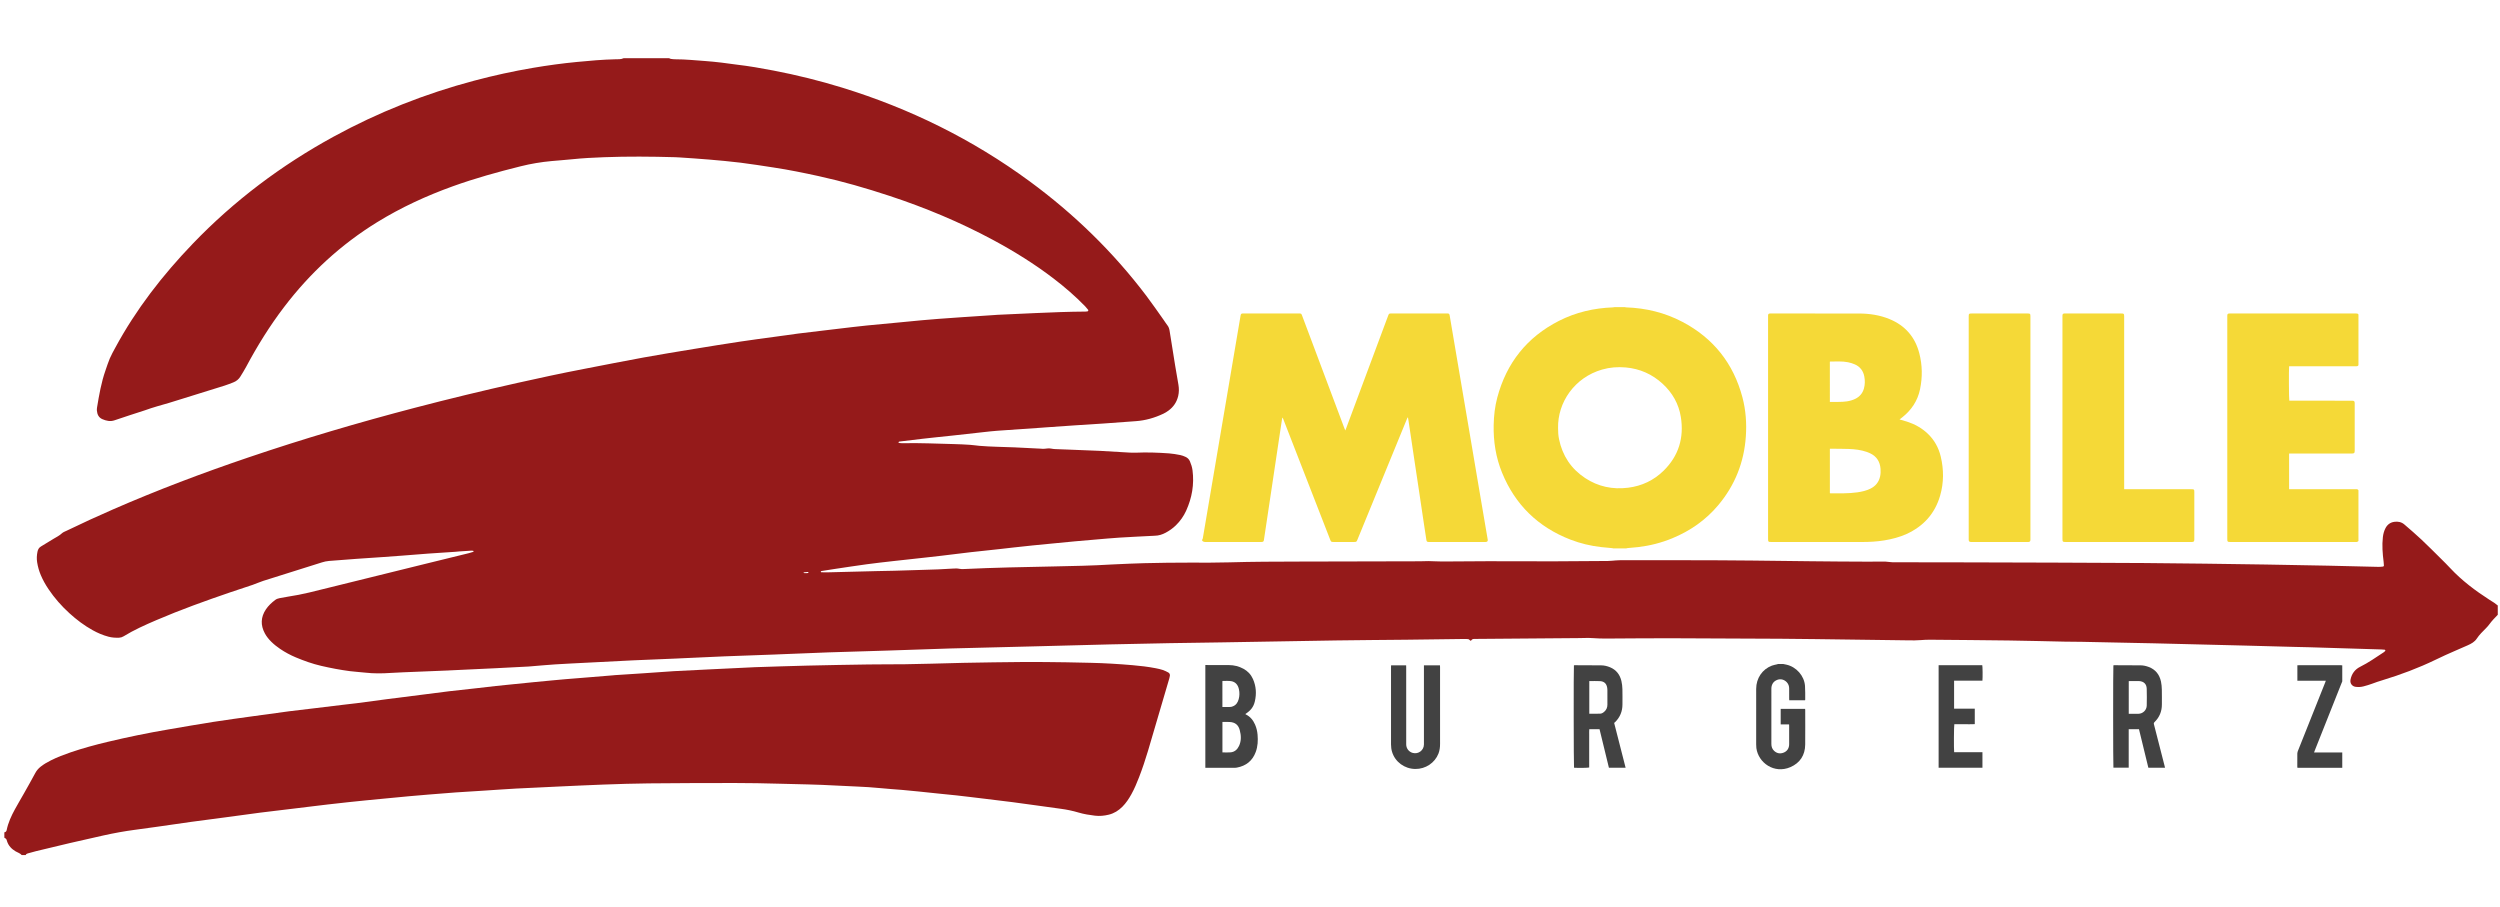 <?xml version="1.0" encoding="utf-8"?>
<!-- Generator: Adobe Illustrator 16.0.3, SVG Export Plug-In . SVG Version: 6.00 Build 0)  -->
<!DOCTYPE svg PUBLIC "-//W3C//DTD SVG 1.1//EN" "http://www.w3.org/Graphics/SVG/1.1/DTD/svg11.dtd">
<svg version="1.1" xmlns="http://www.w3.org/2000/svg" xmlns:xlink="http://www.w3.org/1999/xlink" x="0px" y="0px" width="3596px"
	 height="1304px" viewBox="0 0 3596 1304" enable-background="new 0 0 3596 1304" xml:space="preserve">
<g id="Burgerz">
	<g>
		<path fill="#424242" d="M1733.76,956.56c3.515,0.03,7.029,0.08,10.543,0.086c7.835,0.013,15.671-0.04,23.507,0.019
			c7.316,0.053,14.228,1.752,20.69,5.258c6.27,3.403,10.894,8.324,13.776,14.828c4.569,10.311,5.239,21.037,2.746,31.913
			c-1.889,8.236-5.884,13.268-13.73,18.389c0.245,0.215,0.428,0.458,0.671,0.576c6.359,3.092,10.508,8.221,13.293,14.551
			c2.044,4.645,3.202,9.554,3.638,14.593c0.729,8.433,0.332,16.786-2.616,24.835c-4.682,12.785-13.976,20.06-27.203,22.527
			c-1.401,0.261-2.864,0.257-4.298,0.259c-13.672,0.017-27.344,0.008-41.016,0.006C1733.76,1055.12,1733.76,1005.84,1733.76,956.56z
			 M1758.344,1082.238c4.105,0,8.035,0.319,11.892-0.075c5.727-0.584,9.565-4.078,11.972-9.177
			c3.537-7.494,3.088-15.249,1.005-22.941c-2.038-7.527-6.768-11.15-14.547-11.547c-3.395-0.173-6.805-0.029-10.322-0.029
			C1758.344,1053.171,1758.344,1067.593,1758.344,1082.238z M1758.298,1016.931c3.989,0,7.733,0.05,11.474-0.034
			c1.013-0.022,2.043-0.377,3.022-0.708c5.056-1.704,7.615-5.625,8.942-10.471c1.287-4.7,1.387-9.508,0.348-14.261
			c-1.338-6.125-4.785-10.64-11.19-11.693c-3.97-0.652-8.116-0.239-12.183-0.288c-0.116-0.001-0.234,0.186-0.414,0.339
			C1758.298,992.068,1758.298,1004.371,1758.298,1016.931z"/>
		<path fill="#424242" d="M2565.119,955.12c1.477,0.303,2.959,0.583,4.43,0.912c14.32,3.201,25.68,15.951,26.773,30.556
			c0.488,6.525,0.235,13.106,0.306,19.663c0.003,0.3-0.13,0.601-0.224,1.003c-7.545,0-15.024,0-22.728,0
			c-0.048-0.956-0.123-1.807-0.126-2.658c-0.013-4.72-0.012-9.439-0.01-14.159c0.002-3.41-0.967-6.451-3.312-9.004
			c-3.607-3.928-8.921-5.42-13.777-3.556c-5.189,1.991-7.99,5.913-8.475,11.462c-0.042,0.477-0.027,0.959-0.027,1.439
			c-0.001,26.398,0.009,52.797-0.013,79.196c-0.003,3.95,1.091,7.413,4.053,10.141c3.842,3.539,8.359,4.375,13.148,2.632
			c4.801-1.748,7.683-5.311,8.289-10.513c0.073-0.634,0.109-1.276,0.109-1.915c0.008-8.799,0.009-17.599,0.004-26.398
			c-0.001-0.55-0.062-1.099-0.111-1.941c-4.027,0-7.975,0-12.072,0c0-7.608,0-14.917,0-22.371c11.702,0,23.339,0,35.148,0
			c0.051,0.745,0.141,1.442,0.142,2.139c0.007,16.399,0.126,32.8-0.033,49.197c-0.148,15.299-7.448,26.48-21.305,32.496
			c-23.177,10.061-46.134-6.174-48.946-27.472c-0.229-1.738-0.261-3.512-0.262-5.269c-0.016-26.639-0.045-53.277,0.004-79.916
			c0.027-15.209,8.825-28.177,22.604-33.35c2.37-0.89,4.933-1.266,7.403-1.891c0.449-0.113,0.885-0.282,1.326-0.426
			C2560,955.12,2562.56,955.12,2565.119,955.12z"/>
		<path fill="#424242" d="M3369.119,1104.4c-21.434,0-42.867,0-64.49,0c-0.077-0.7-0.201-1.303-0.202-1.907
			c-0.015-6.239-0.071-12.48,0.04-18.717c0.023-1.383,0.515-2.812,1.036-4.123c12.94-32.524,25.915-65.034,38.88-97.549
			c0.351-0.878,0.661-1.772,1.104-2.967c-13.776,0-27.304,0-40.937,0c0-7.497,0-14.735,0-22.172c0.895-0.05,1.67-0.13,2.444-0.13
			c19.998-0.007,39.996-0.008,59.994,0.003c0.71,0,1.421,0.131,2.13,0.201c0,7.68,0,15.36,0,23.04
			c-0.443,1.097-0.893,2.192-1.329,3.292c-12.743,32.068-25.485,64.135-38.224,96.205c-0.314,0.792-0.588,1.6-1.008,2.744
			c13.752,0,27.156,0,40.561,0C3369.119,1089.68,3369.119,1097.04,3369.119,1104.4z"/>
		<path fill="#424242" d="M3039.902,957.016c0.357-0.056,0.745-0.171,1.132-0.169c12.718,0.043,25.437,0.048,38.154,0.181
			c3.937,0.041,7.768,0.935,11.468,2.305c9.877,3.656,15.515,10.992,17.717,21.02c0.833,3.795,1.119,7.757,1.224,11.655
			c0.189,7.034,0.022,14.078,0.062,21.117c0.057,10.042-3.44,18.607-10.637,25.604c-1.032,1.004-1.117,1.861-0.783,3.159
			c5.105,19.81,10.159,39.633,15.222,59.454c0.235,0.921,0.448,1.848,0.711,2.932c-8.034,0-15.916,0-23.989,0
			c-4.485-18.442-8.973-36.897-13.463-55.361c-4.994,0-9.764,0-14.793,0c0,18.471,0,36.823,0,55.334c-7.499,0-14.74,0-21.987,0
			C3039.45,1102.446,3039.394,959.304,3039.902,957.016z M3061.99,1026.751c4.827,0,9.386,0.113,13.938-0.027
			c6.48-0.199,11.785-5.311,11.941-11.787c0.197-8.073,0.194-16.16-0.025-24.232c-0.187-6.843-4.24-10.677-11.087-11.066
			c-0.399-0.023-0.8-0.036-1.199-0.036c-3.92-0.003-7.839-0.011-11.759,0.005c-0.607,0.002-1.213,0.12-1.809,0.182
			C3061.99,995.473,3061.99,1010.967,3061.99,1026.751z"/>
		<path fill="#424242" d="M2321.797,1039.835c5.535,21.646,10.989,42.979,16.485,64.478c-8.146,0-15.964,0-24.028,0
			c-4.485-18.447-8.969-36.888-13.47-55.398c-4.96,0-9.73,0-14.785,0c-0.235,2.609-0.084,5.226-0.11,7.83
			c-0.027,2.64-0.006,5.279-0.006,7.919s0,5.279,0,7.919c0,2.56,0,5.119,0,7.679c0,2.64,0,5.279,0,7.919s0,5.279,0,7.919
			c0,2.637,0,5.273,0,7.872c-1.83,0.555-15.803,0.745-21.81,0.331c-0.513-1.63-0.677-143.942-0.147-147.28
			c0.33-0.056,0.706-0.174,1.081-0.173c12.717,0.041,25.435,0.031,38.15,0.178c4.423,0.051,8.712,1.085,12.812,2.799
			c8.891,3.717,14.098,10.575,16.269,19.734c0.896,3.78,1.314,7.734,1.432,11.625c0.221,7.352,0.058,14.716,0.069,22.075
			c0.018,9.942-3.492,18.416-10.547,25.417C2322.795,1039.069,2322.332,1039.393,2321.797,1039.835z M2286.039,979.682
			c0,15.793,0,31.33,0,46.923c5.332,0,10.514,0.116,15.685-0.055c2.181-0.072,4.089-1.275,5.759-2.713
			c3.096-2.666,4.594-6.067,4.6-10.13c0.01-7.111,0.011-14.222-0.01-21.332c-0.003-0.954-0.107-1.915-0.248-2.86
			c-0.888-6.017-4.197-9.395-10.27-9.768C2296.469,979.434,2291.347,979.682,2286.039,979.682z"/>
		<path fill="#424242" d="M2048.179,956.974c7.778,0,15.271,0,23.069,0c0.041,0.827,0.119,1.668,0.12,2.509
			c0.009,9.04,0.006,18.08,0.006,27.12c0,27.76-0.011,55.52,0.01,83.279c0.004,4.842-0.538,9.569-2.321,14.109
			c-5.263,13.398-18.568,22.237-33.264,22.086c-15.521-0.159-29.007-10.052-33.431-24.504c-1.087-3.551-1.534-7.191-1.535-10.885
			c-0.011-37.119-0.007-74.239-0.002-111.358c0-0.708,0.07-1.416,0.118-2.307c7.186,0,14.258,0,21.646,0
			c0.025,0.914,0.074,1.837,0.074,2.76c0.004,24.72,0.003,49.439,0.003,74.159c0.001,12.24-0.021,24.479,0.012,36.72
			c0.017,5.962,3.827,10.867,9.473,12.354c8.029,2.115,15.805-3.696,16.012-11.975c0.025-1.039,0.01-2.08,0.01-3.12
			c0.001-35.919,0.001-71.839,0.001-107.759C2048.179,959.145,2048.179,958.128,2048.179,956.974z"/>
		<path fill="#424242" d="M2810.854,1081.998c13.564,0,27.055,0,40.695,0c0,7.543,0,14.848,0,22.281c-21.024,0-41.946,0-63.034,0
			c0-49.129,0-98.202,0-147.451c20.945,0,41.86,0,62.782,0c0.505,1.646,0.693,17.5,0.223,22.218
			c-6.724,0.104-13.489,0.034-20.252,0.046c-6.787,0.013-13.574,0.002-20.51,0.002c0,13.444,0,26.687,0,40.245
			c9.927,0,19.783,0,29.764,0c0,7.552,0,14.79,0,22.278c-5.006,0.252-9.936,0.081-14.86,0.112c-4.873,0.03-9.746,0.006-14.565,0.006
			C2810.504,1043.543,2810.296,1077.433,2810.854,1081.998z"/>
	</g>
</g>
<g id="Mobile_1_">
	<g>
		<path fill="#F5D937" d="M1729.2,777.76c0-0.479,0-0.96,0-1.439c0.302-0.617,0.765-1.204,0.88-1.854
			c1.016-5.745,1.968-11.501,2.942-17.254c2.642-15.603,5.281-31.206,7.927-46.808c2.633-15.523,5.277-31.046,7.91-46.569
			c2.646-15.602,5.28-31.207,7.927-46.809c2.634-15.523,5.285-31.043,7.917-46.567c3.114-18.36,6.213-36.723,9.323-55.084
			c2.99-17.652,5.985-35.303,8.978-52.954c0.494-2.916,0.961-5.836,1.488-8.746c0.392-2.166,1.034-2.685,3.203-2.766
			c0.319-0.012,0.64-0.003,0.96-0.003c26.639,0,53.278-0.001,79.917,0.002c3.051,0,3.261,0.147,4.349,3.04
			c4.417,11.744,8.831,23.489,13.239,35.236c15.866,42.275,31.729,84.551,47.599,126.825c0.343,0.915,0.743,1.809,1.317,3.195
			c0.608-1.533,1.031-2.544,1.414-3.571c18.283-49.05,36.562-98.101,54.844-147.151c1.73-4.643,3.471-9.283,5.204-13.924
			c1.363-3.649,1.362-3.651,5.137-3.652c26.318,0,52.638,0,78.957,0c0.64,0,1.283-0.036,1.919,0.02
			c1.562,0.137,2.064,0.566,2.492,2.113c0.148,0.537,0.226,1.095,0.319,1.646c1.347,7.959,2.688,15.919,4.038,23.878
			c2.818,16.627,5.641,33.253,8.462,49.879c2.621,15.444,5.24,30.89,7.864,46.333c2.637,15.523,5.285,31.044,7.918,46.567
			c2.646,15.603,5.278,31.208,7.922,46.811c2.816,16.627,5.636,33.253,8.46,49.879c2.636,15.523,5.279,31.044,7.921,46.566
			c0.657,3.861,1.337,7.718,1.975,11.583c0.347,2.108-0.486,3.168-2.627,3.396c-0.634,0.067-1.279,0.029-1.919,0.029
			c-26.318,0.001-52.638,0.001-78.956,0.001c-0.48,0-0.962,0.018-1.44-0.007c-2.296-0.119-2.935-0.645-3.29-2.943
			c-1.259-8.136-2.497-16.275-3.715-24.418c-2.315-15.494-4.602-30.993-6.92-46.487c-2.319-15.494-4.676-30.982-6.993-46.476
			c-2.637-17.629-5.245-35.262-7.874-52.892c-0.308-2.062-0.665-4.118-0.999-6.177c-0.711,0.696-1.041,1.4-1.336,2.119
			c-23.771,57.976-47.54,115.954-71.312,173.931c-1.307,3.186-1.548,3.347-4.952,3.348c-9.76,0.005-19.52,0.005-29.279,0
			c-3.536-0.001-3.744-0.149-5.056-3.52c-14.638-37.613-29.275-75.226-43.909-112.839c-7.882-20.259-15.757-40.521-23.642-60.779
			c-0.259-0.664-0.598-1.297-0.899-1.943c-0.53,1.095-0.709,2.035-0.851,2.98c-1.709,11.382-3.415,22.766-5.118,34.149
			c-1.82,12.174-3.638,24.348-5.456,36.523c-1.843,12.332-3.682,24.666-5.527,36.997c-1.834,12.253-3.674,24.505-5.513,36.758
			c-1.435,9.564-2.86,19.13-4.311,28.692c-0.346,2.279-1.015,2.852-3.285,2.976c-0.479,0.026-0.96,0.008-1.439,0.008
			c-26.319,0-52.638-0.017-78.957,0.033C1732.316,779.646,1730.581,779.309,1729.2,777.76z"/>
		<path fill="#F5D937" d="M2336.879,441.76c0.692,0.125,1.381,0.338,2.076,0.363c28.545,0.984,55.724,7.521,81.026,20.847
			c44.593,23.487,73.364,59.773,86.31,108.48c4.907,18.469,6.229,37.324,4.926,56.369c-2.534,37.065-15.576,69.958-39.402,98.483
			c-18.104,21.674-40.592,37.362-66.637,48.059c-15.688,6.443-31.984,10.585-48.818,12.577c-5.234,0.62-10.499,0.987-15.748,1.491
			c-0.451,0.043-0.889,0.243-1.332,0.37c-6.24,0-12.48,0-18.72,0c-0.613-0.128-1.221-0.315-1.841-0.375
			c-5.169-0.499-10.352-0.878-15.51-1.474c-15.15-1.75-29.914-5.209-44.139-10.713c-46.604-18.03-79.633-50.068-98.531-96.377
			c-8.938-21.905-12.52-44.848-12.038-68.478c0.273-13.409,1.748-26.668,5.208-39.61c13.312-49.79,42.669-86.823,88.709-110.245
			c24.383-12.405,50.48-18.396,77.767-19.4c0.769-0.028,1.53-0.24,2.295-0.367C2327.279,441.76,2332.079,441.76,2336.879,441.76z
			 M2241.119,615.654c-0.039,5.235,0.299,10.753,1.415,16.167c4.885,23.699,17.327,42.458,37.505,55.795
			c18.765,12.404,39.544,16.714,61.798,13.931c19.776-2.473,37.007-10.608,51.178-24.55c21.659-21.31,29.462-47.402,24.708-77.173
			c-3.029-18.967-12.166-34.922-26.282-47.879c-14.971-13.741-32.659-21.583-52.96-23.41c-11.507-1.036-22.845-0.175-33.958,3.021
			C2264.719,543,2240.403,578.839,2241.119,615.654z"/>
		<path fill="#F5D937" d="M3392.398,778.24c-1,1.006-2.174,1.533-3.623,1.376c-0.475-0.051-0.96-0.007-1.439-0.007
			c-59.52,0-119.037,0-178.557,0c-4.781,0-5.064-0.278-5.064-4.958c0-106.157,0-212.315,0-318.473c0-0.64-0.009-1.28,0.002-1.92
			c0.049-2.702,0.678-3.325,3.464-3.347c2.88-0.021,5.761-0.005,8.64-0.005c57.439,0,114.878,0.001,172.316-0.003
			c1.586,0,3.223-0.206,4.262,1.416c0,24.32,0,48.64,0,72.96c-0.664,1.146-1.654,1.63-2.973,1.53
			c-0.637-0.048-1.279-0.006-1.919-0.006c-30.63,0-61.261,0-91.892,0.002c-1,0-2,0.036-2.952,0.054
			c-0.525,5.184-0.296,47.713,0.274,49.506c0.991,0,2.027,0,3.062,0c18.715,0,37.428,0,56.143,0c10.316,0,20.633-0.009,30.95,0.007
			c3.144,0.005,3.917,0.729,3.919,3.75c0.015,22.793,0.014,45.586,0,68.379c-0.002,3.08-0.764,3.817-3.83,3.837
			c-3.278,0.021-6.558,0.005-9.836,0.005c-25.912,0-51.824,0-77.736,0.003c-1.001,0-2.002,0.047-2.957,0.07
			c0,17.235,0,34.144,0,51.272c1.196,0,2.223,0,3.249,0c30.47,0,60.94,0,91.411,0c0.72,0,1.443,0.051,2.159-0.008
			c1.345-0.11,2.293,0.439,2.927,1.598C3392.398,729.6,3392.398,753.92,3392.398,778.24z"/>
		<path fill="#F5D937" d="M2732.299,603.312c3.775,1.104,7.25,2.026,10.663,3.135c11.175,3.627,21.29,9.158,29.838,17.284
			c9.587,9.115,15.732,20.23,18.789,33.1c4.449,18.735,4.46,37.458-0.864,55.959c-7.461,25.921-23.939,44.204-48.421,55.331
			c-10.18,4.626-20.931,7.351-31.926,9.17c-10.599,1.754-21.286,2.32-32.013,2.32c-43.352-0.002-86.703-0.001-130.054-0.001
			c-4.901,0-5.115-0.216-5.115-5.146c0-106.138,0-212.276,0.001-318.415c0-0.879-0.04-1.763,0.027-2.638
			c0.124-1.62,0.783-2.302,2.365-2.474c0.633-0.069,1.277-0.029,1.918-0.029c42.23-0.001,84.463-0.089,126.693,0.047
			c14.964,0.048,29.654,2.242,43.602,7.974c22.459,9.229,36.829,25.67,42.914,49.167c4.441,17.147,4.675,34.447,1.073,51.798
			c-3.486,16.797-12.479,30.081-25.822,40.603C2734.846,601.383,2733.701,602.237,2732.299,603.312z M2632.088,709.413
			c0.395,0.089,0.62,0.186,0.846,0.185c12.947-0.042,25.914,0.448,38.797-1.428c6.434-0.938,12.724-2.358,18.606-5.243
			c7.429-3.643,12.17-9.438,13.978-17.544c0.807-3.616,0.938-7.3,0.662-10.979c-0.777-10.339-5.602-17.998-15.124-22.455
			c-1.517-0.709-3.073-1.35-4.654-1.902c-8.391-2.931-17.129-3.925-25.929-4.253c-8.228-0.307-16.469-0.24-24.704-0.336
			c-0.78-0.009-1.56-0.001-2.478-0.001C2632.088,666.909,2632.088,688.08,2632.088,709.413z M2632.07,578.104
			c8.271-0.188,16.332,0.434,24.358-0.752c4.219-0.623,8.277-1.738,12.118-3.611c6.396-3.119,10.64-8.069,12.54-14.938
			c1.562-5.641,1.622-11.367,0.563-17.099c-1.516-8.211-6.023-14.221-13.674-17.588c-3.114-1.371-6.452-2.397-9.792-3.059
			c-8.453-1.675-17.042-1.009-25.587-1.015c-0.135,0-0.271,0.138-0.527,0.277C2632.07,539.415,2632.07,558.576,2632.07,578.104z"/>
		<path fill="#F5D937" d="M3055.396,703.69c1.371,0,2.396,0,3.42,0c30.953,0,61.906,0,92.859,0c4.416,0,4.637,0.217,4.637,4.582
			c0.001,22.234,0,44.47,0,66.705c0,0.32,0.005,0.64,0,0.959c-0.042,2.909-0.76,3.617-3.727,3.67
			c-0.479,0.009-0.959,0.002-1.439,0.002c-59.826,0-119.653,0-179.48,0c-4.738,0-5.038-0.298-5.038-4.991
			c0-106.216,0-212.433,0.001-318.649c0-0.8-0.037-1.602,0.017-2.399c0.123-1.835,0.839-2.524,2.71-2.651
			c0.557-0.038,1.119-0.012,1.679-0.012c26.634,0,53.269,0,79.902,0c4.08,0,4.46,0.388,4.46,4.562c0,81.582,0,163.164,0,244.746
			C3055.396,701.249,3055.396,702.282,3055.396,703.69z"/>
		<path fill="#F5D937" d="M2831.791,615.027c0-53.106,0-106.214,0.001-159.32c0-4.507,0.286-4.799,4.698-4.8
			c26.553,0,53.106,0,79.66,0.001c4.028,0,4.412,0.375,4.412,4.34c0,106.694,0,213.388,0,320.082c0,0.48,0.021,0.961-0.009,1.439
			c-0.116,1.811-0.831,2.589-2.627,2.803c-0.632,0.075-1.278,0.037-1.918,0.037c-26.554,0.001-53.106,0.001-79.66,0.001
			c-0.399,0-0.801,0.012-1.199-0.004c-2.497-0.103-3.286-0.886-3.354-3.337c-0.018-0.639-0.004-1.279-0.004-1.919
			C2831.791,721.241,2831.791,668.135,2831.791,615.027z"/>
	</g>
</g>
<g id="Mobile">
	<g>
		<path fill="#951A1A" d="M3592.8,884.32c-4.197,4.299-8.399,8.584-11.955,13.466c-1.501,2.062-3.218,3.992-5.009,5.812
			c-4.697,4.771-9.549,9.326-13.275,15.035c-3.029,4.638-7.945,7.335-12.976,9.564c-5.845,2.59-11.698,5.166-17.579,7.674
			c-9.706,4.139-19.277,8.553-28.781,13.147c-24.51,11.849-49.932,21.395-75.971,29.3c-5.201,1.579-10.353,3.265-15.432,5.218
			c-3.868,1.486-7.905,2.55-11.902,3.675c-3.738,1.051-7.576,1.19-11.424,0.739c-5.227-0.612-8.521-4.991-7.536-10.242
			c1.579-8.41,6.331-14.845,13.831-18.563c12.098-5.997,23.031-13.771,34.255-21.123c0.779-0.51,1.396-1.288,2.017-2.004
			c0.131-0.15,0.003-0.604-0.118-0.866c-0.11-0.239-0.356-0.561-0.571-0.584c-1.584-0.167-3.173-0.333-4.764-0.383
			c-34.859-1.08-69.719-2.154-104.579-3.204c-7.356-0.221-14.716-0.321-22.072-0.515c-23.35-0.617-46.698-1.282-70.048-1.874
			c-43.821-1.111-87.645-2.192-131.467-3.267c-9.596-0.235-19.195-0.384-28.792-0.585c-24.632-0.516-49.264-1.063-73.896-1.546
			c-8.317-0.163-16.639-0.098-24.956-0.264c-26.551-0.53-53.098-1.284-79.649-1.646c-37.754-0.516-75.512-0.769-113.268-1.112
			c-4.795-0.043-9.57,0.149-14.365,0.562c-5.724,0.492-11.511,0.405-17.268,0.336c-27.836-0.33-55.671-0.757-83.507-1.112
			c-33.595-0.428-67.189-0.96-100.785-1.19c-53.116-0.363-106.234-0.614-159.352-0.711c-30.398-0.055-60.796,0.31-91.193,0.437
			c-6.394,0.026-12.773-0.148-19.17-0.623c-6.68-0.497-13.429-0.095-20.146-0.042c-43.836,0.346-87.672,0.704-131.508,1.057
			c-6.399,0.052-12.799,0.098-19.197,0.15c-1.675,0.014-3.096,0.496-4.062,2.009c-0.719,1.126-1.355,0.518-2.061-0.15
			c-0.66-0.625-1.427-1.46-2.224-1.554c-2.21-0.262-4.461-0.26-6.694-0.232c-27.195,0.339-54.39,0.746-81.585,1.048
			c-33.916,0.377-67.835,0.528-101.748,1.037c-55.028,0.825-110.053,1.88-165.079,2.799c-24.635,0.411-49.272,0.661-73.907,1.106
			c-28.792,0.521-57.583,1.101-86.373,1.792c-37.105,0.891-74.207,1.918-111.31,2.885c-4.478,0.117-8.957,0.227-13.435,0.338
			c-34.866,0.864-69.735,1.63-104.597,2.622c-28.465,0.81-56.922,1.891-85.382,2.853c-1.279,0.043-2.558,0.104-3.837,0.143
			c-28.783,0.87-57.57,1.647-86.35,2.635c-24.302,0.834-48.596,1.911-72.894,2.881c-1.279,0.051-2.557,0.128-3.836,0.174
			c-24.301,0.88-48.605,1.68-72.902,2.658c-21.419,0.863-42.83,1.924-64.245,2.9c-1.278,0.059-2.556,0.152-3.834,0.205
			c-21.099,0.875-42.201,1.672-63.296,2.639c-19.176,0.878-38.344,1.94-57.515,2.92c-3.515,0.18-7.031,0.347-10.546,0.531
			c-14.697,0.773-29.403,1.422-44.089,2.367c-11.81,0.76-23.596,1.882-35.393,2.843c-0.957,0.078-1.912,0.18-2.871,0.23
			c-15.975,0.832-31.949,1.696-47.927,2.475c-21.411,1.043-42.825,2.017-64.238,3.024c-1.278,0.06-2.555,0.16-3.834,0.212
			c-21.419,0.865-42.84,1.713-64.259,2.595c-6.073,0.25-12.15,0.496-18.213,0.914c-12.155,0.836-24.281,0.97-36.419-0.417
			c-7.304-0.834-14.65-1.184-21.961-2.129c-13.974-1.807-27.75-4.461-41.472-7.636c-12.514-2.896-24.506-7.185-36.299-12.11
			c-7.979-3.333-15.599-7.403-22.767-12.272c-4.508-3.062-8.788-6.409-12.667-10.249c-3.658-3.621-6.901-7.583-9.34-12.124
			c-6.318-11.766-5.934-23.296,1.521-34.459c3.595-5.384,8.283-9.713,13.425-13.594c1.851-1.397,3.941-2.115,6.146-2.542
			c4.08-0.789,8.16-1.607,12.27-2.203c20.293-2.939,40.054-8.282,59.912-13.181c45.306-11.177,90.6-22.399,135.905-33.578
			c21.411-5.284,42.838-10.501,64.251-15.776c2.171-0.535,4.3-1.24,6.432-1.92c0.205-0.065,0.361-0.507,0.399-0.793
			c0.025-0.181-0.183-0.548-0.331-0.574c-0.932-0.161-1.884-0.393-2.814-0.34c-5.748,0.328-11.493,0.711-17.237,1.108
			c-1.915,0.132-3.819,0.405-5.734,0.534c-13.087,0.876-26.18,1.67-39.262,2.613c-12.443,0.897-24.875,1.963-37.313,2.919
			c-9.25,0.71-18.502,1.391-27.757,2.034c-12.766,0.888-25.538,1.681-38.301,2.604c-13.082,0.947-26.155,2.005-39.231,3.009
			c-3.524,0.271-6.911,1.038-10.299,2.112c-28.029,8.882-56.108,17.604-84.134,26.496c-5.16,1.637-10.097,3.966-15.224,5.722
			c-10.583,3.624-21.253,6.991-31.836,10.612c-35.994,12.317-71.792,25.163-106.774,40.166
			c-16.166,6.933-32.234,14.091-47.258,23.333c-1.997,1.228-4.053,1.843-6.32,1.942c-5.134,0.226-10.187-0.097-15.215-1.417
			c-8.107-2.129-15.704-5.402-22.997-9.455c-12.091-6.717-23.038-15.012-33.249-24.295c-11.411-10.375-21.547-21.871-30.152-34.691
			c-4.289-6.39-8.071-13.066-11.06-20.162c-2.491-5.913-4.237-12.035-5.249-18.402c-0.819-5.153-0.569-10.153,0.471-15.236
			c0.687-3.354,2.101-5.87,5.124-7.64c6.071-3.555,12.028-7.303,18.036-10.965c4.078-2.486,8.405-4.517,11.972-7.881
			c1.792-1.69,4.386-2.565,6.682-3.677c22.156-10.736,44.535-20.985,67.101-30.83c63.621-27.757,128.497-52.26,194.208-74.554
			c79.027-26.812,159.02-50.401,239.754-71.515c48.864-12.779,97.945-24.651,147.226-35.691c31.813-7.127,63.687-14,95.711-20.144
			c28.568-5.481,57.09-11.213,85.706-16.436c24.215-4.419,48.521-8.35,72.812-12.342c22.4-3.681,44.816-7.269,67.259-10.679
			c15.489-2.354,31.036-4.332,46.556-6.481c12.037-1.667,24.06-3.433,36.111-4.982c12.688-1.631,25.4-3.06,38.102-4.572
			c13.655-1.627,27.308-3.269,40.966-4.866c6.671-0.78,13.345-1.546,20.03-2.195c15.917-1.546,31.843-3.01,47.763-4.524
			c10.189-0.97,20.372-2.01,30.564-2.943c7.964-0.729,15.934-1.394,23.908-1.994c11.803-0.887,23.611-1.719,35.42-2.525
			c15.32-1.044,30.644-2.039,45.966-3.058c1.277-0.085,2.552-0.221,3.83-0.28c18.218-0.837,36.436-1.667,54.654-2.494
			c23.975-1.089,47.955-1.988,71.957-2.155c0.953-0.006,1.904-0.171,2.856-0.269c0.917-0.094,1.607-1.519,1.034-2.21
			c-1.417-1.71-2.783-3.477-4.326-5.068c-14.059-14.506-29.311-27.665-45.343-39.933c-27.506-21.047-56.824-39.262-87.302-55.639
			c-47.724-25.644-97.539-46.415-148.955-63.362c-33.402-11.01-67.168-20.798-101.546-28.331
			c-21.548-4.722-43.161-9.143-64.986-12.429c-15.808-2.38-31.594-4.959-47.456-6.921c-15.23-1.883-30.533-3.232-45.827-4.544
			c-14.022-1.203-28.076-2.049-42.117-3.035c-2.233-0.157-4.472-0.266-6.711-0.33c-33.913-0.979-67.833-1.236-101.736,0.026
			c-15.334,0.571-30.681,1.353-45.969,2.936c-9.861,1.021-19.757,1.702-29.631,2.605c-14.986,1.371-29.762,3.854-44.393,7.502
			c-32.893,8.202-65.525,17.226-97.446,28.713c-38.018,13.682-74.536,30.487-108.986,51.708
			c-52.389,32.271-96.755,73.302-133.971,122.192c-20.591,27.05-38.454,55.826-54.435,85.804c-2.553,4.789-5.474,9.384-8.305,14.02
			c-2.413,3.95-5.855,6.749-10.167,8.414c-4.17,1.61-8.321,3.301-12.58,4.641c-21.032,6.617-42.08,13.183-63.157,19.655
			c-11.301,3.47-22.533,7.162-33.982,10.162c-5.862,1.536-11.544,3.755-17.314,5.645c-14.578,4.774-29.218,9.365-43.711,14.384
			c-6.298,2.181-11.919,0.855-17.62-1.582c-5.368-2.296-7.351-6.813-7.877-12.195c-0.153-1.574-0.025-3.216,0.235-4.784
			c2.987-17.984,6.034-35.959,12.145-53.232c2.025-5.724,3.785-11.563,6.175-17.131c2.264-5.274,5.11-10.308,7.844-15.37
			c29.867-55.3,68.065-104.425,111.459-149.625c59.41-61.883,127.223-112.789,202.422-153.932
			c64.252-35.153,131.853-61.893,202.638-80.68c27.833-7.387,55.919-13.573,84.294-18.381c21.122-3.58,42.347-6.491,63.694-8.53
			c18.159-1.735,36.306-3.384,54.555-3.794c4.121-0.093,8.367,0.285,12.287-1.583c21.76,0,43.52,0,65.28,0
			c0.879,0.357,1.733,0.91,2.644,1.033c2.215,0.299,4.457,0.556,6.687,0.553c14.1-0.023,28.11,1.479,42.148,2.452
			c7.974,0.553,15.931,1.414,23.874,2.325c7.305,0.839,14.569,2.038,21.873,2.891c17.799,2.08,35.443,5.166,53.022,8.541
			c33.294,6.394,66.173,14.54,98.585,24.516c97.429,29.987,187.643,74.448,269.856,134.852
			c63.841,46.905,120.114,101.583,167.945,164.809c8.488,11.221,16.427,22.857,24.602,34.314c1.857,2.604,3.511,5.362,5.497,7.86
			c1.873,2.356,2.731,4.97,3.188,7.877c2.63,16.741,5.295,33.476,8.022,50.202c1.493,9.152,3.152,18.277,4.693,27.422
			c0.911,5.408,0.941,10.777-0.32,16.189c-2.055,8.82-6.775,15.802-14.011,21.098c-2.311,1.691-4.783,3.243-7.368,4.464
			c-12.541,5.924-25.672,9.724-39.571,10.703c-15.635,1.101-31.261,2.336-46.898,3.418c-13.404,0.927-26.819,1.687-40.226,2.581
			c-14.363,0.958-28.722,1.986-43.082,2.988c-1.915,0.134-3.828,0.307-5.742,0.438c-21.063,1.448-42.13,2.842-63.188,4.366
			c-6.696,0.485-13.373,1.266-20.049,1.996c-14.624,1.597-29.241,3.267-43.864,4.87c-8.266,0.906-16.541,1.728-24.81,2.609
			c-6.359,0.679-12.72,1.354-19.073,2.096c-11.117,1.296-22.229,2.63-33.336,4.007c-0.503,0.062-0.936,0.701-1.401,1.072
			c0.52,0.339,1.004,0.875,1.567,0.979c1.248,0.229,2.537,0.357,3.805,0.327c25.287-0.613,50.543,0.686,75.81,1.262
			c7.354,0.167,14.707,0.561,22.048,1.042c4.458,0.293,8.883,1.042,13.336,1.431c16.901,1.478,33.872,1.442,50.805,2.218
			c12.462,0.571,24.921,1.23,37.38,1.858c0.958,0.048,1.912,0.181,2.87,0.228c4.116,0.202,8.108-1.297,12.366-0.317
			c3.696,0.85,7.626,0.727,11.458,0.927c4.153,0.218,8.314,0.301,12.47,0.464c15.664,0.615,31.332,1.132,46.988,1.891
			c13.419,0.65,26.823,1.608,40.237,2.37c3.506,0.199,7.033,0.372,10.535,0.212c16.012-0.728,31.996-0.116,47.958,1.01
			c5.402,0.381,10.776,1.409,16.109,2.427c2.481,0.474,4.886,1.503,7.228,2.508c3.034,1.303,5.247,3.441,6.581,6.609
			c1.749,4.154,3.104,8.353,3.684,12.851c2.604,20.228-0.768,39.51-9.123,57.979c-3.591,7.937-8.553,14.979-14.804,21.094
			c-4.382,4.286-9.327,7.767-14.722,10.646c-4.871,2.601-9.993,4.255-15.563,4.324c-0.959,0.012-1.917,0.1-2.876,0.15
			c-15.974,0.839-31.956,1.548-47.919,2.562c-11.809,0.75-23.594,1.882-35.388,2.87c-9.562,0.802-19.125,1.595-28.681,2.478
			c-11.464,1.059-22.921,2.207-34.38,3.317c-8.914,0.864-17.831,1.693-26.74,2.605c-8.908,0.912-17.809,1.89-26.709,2.873
			c-6.993,0.771-13.977,1.625-20.971,2.386c-13.989,1.524-27.991,2.933-41.97,4.533c-13.661,1.564-27.299,3.33-40.952,4.966
			c-7.304,0.875-14.617,1.68-21.928,2.486c-15.891,1.752-31.79,3.439-47.675,5.241c-12.709,1.441-25.426,2.848-38.099,4.567
			c-15.523,2.106-31.006,4.507-46.502,6.812c-6.324,0.941-12.636,1.962-18.949,2.976c-0.243,0.039-0.497,0.358-0.639,0.607
			c-0.292,0.512,0.009,1.113,0.826,1.145c2.872,0.112,5.752,0.166,8.625,0.095c23.669-0.582,47.337-1.21,71.007-1.796
			c8.316-0.206,16.636-0.285,24.951-0.508c11.834-0.318,23.665-0.712,35.498-1.08c9.274-0.289,18.55-0.528,27.82-0.899
			c7.03-0.282,14.054-0.712,21.077-1.127c3.193-0.188,6.333-0.397,9.536,0.33c2.137,0.485,4.447,0.407,6.667,0.301
			c42.831-2.042,85.692-2.835,128.559-3.716c27.821-0.571,55.664-1.083,83.455-2.808c1.916-0.119,3.835-0.186,5.753-0.264
			c13.745-0.56,27.486-1.332,41.237-1.624c22.07-0.468,44.149-0.918,66.221-0.808c18.561,0.093,37.114,0.181,55.666-0.363
			c33.907-0.994,67.823-1.085,101.74-1.147c57.596-0.106,115.19-0.249,172.786-0.398c4.158-0.011,8.315-0.271,12.474-0.279
			c3.189-0.006,6.38,0.21,9.57,0.309c3.513,0.109,7.026,0.296,10.539,0.277c21.758-0.115,43.516-0.383,65.273-0.402
			c31.677-0.028,63.354,0.198,95.032,0.155c25.914-0.035,51.828-0.274,77.742-0.507c3.82-0.034,7.637-0.548,11.457-0.804
			c2.229-0.149,4.465-0.328,6.697-0.323c63.354,0.118,126.715-0.187,190.062,0.529c55.351,0.625,110.698,1.478,166.054,1.586
			c6.399,0.012,12.798-0.088,19.196-0.13c3.836-0.024,7.646-0.062,11.476,0.601c2.808,0.486,5.732,0.386,8.605,0.391
			c34.238,0.064,68.476,0.045,102.713,0.152c85.113,0.266,170.228,0.396,255.339,0.953c58.23,0.381,116.458,1.329,174.686,2.139
			c30.072,0.418,60.143,1.035,90.213,1.663c23.991,0.5,47.979,1.169,71.97,1.713c2.21,0.05,4.436-0.196,6.635-0.463
			c0.447-0.054,1.155-0.83,1.149-1.265c-0.026-1.903-0.21-3.811-0.445-5.703c-1.467-11.769-2.438-23.546-1.059-35.404
			c0.523-4.499,1.657-8.79,3.75-12.814c2.7-5.191,6.964-8.345,12.722-9.149c5.246-0.732,10.285,0.218,14.397,3.764
			c8.238,7.102,16.521,14.169,24.441,21.618c9.785,9.205,19.242,18.761,28.795,28.212c4.322,4.275,8.637,8.566,12.779,13.012
			c16.705,17.928,36.142,32.449,56.634,45.668c2.149,1.387,4.381,2.652,6.493,4.092c1.808,1.233,3.498,2.636,5.241,3.964
			C3592.8,875.36,3592.8,879.84,3592.8,884.32z M1160.076,824.438c-0.052,0.005,1.15-0.083,2.342-0.253
			c0.254-0.036,0.467-0.366,0.699-0.561c-0.445-0.323-0.901-0.934-1.334-0.917c-1.806,0.068-3.605,0.313-5.403,0.528
			c-0.285,0.034-0.548,0.248-0.821,0.378c0.482,0.275,0.935,0.667,1.453,0.793C1157.583,824.545,1158.214,824.438,1160.076,824.438z
			"/>
		<path fill="#951A1A" d="M6.24,1197.28c1.294-0.29,2.4-0.839,2.956-2.145c0.125-0.292,0.284-0.58,0.344-0.886
			c2.122-10.805,6.729-20.643,11.946-30.207c4.134-7.577,8.579-14.983,12.816-22.505c5.491-9.749,11.027-19.475,16.306-29.339
			c2.018-3.771,4.595-6.871,7.923-9.463c4.565-3.555,9.532-6.447,14.689-9.023c9.167-4.581,18.717-8.234,28.4-11.545
			c17.555-6.002,35.455-10.826,53.485-15.124c28.917-6.895,58.03-12.877,87.344-17.854c21.428-3.638,42.833-7.435,64.304-10.795
			c19.58-3.064,39.232-5.67,58.861-8.417c16.78-2.348,33.562-4.695,50.363-6.88c12.682-1.649,25.398-3.028,38.097-4.553
			c13.333-1.6,26.66-3.242,39.992-4.842c6.35-0.762,12.716-1.389,19.057-2.217c14.263-1.862,28.509-3.861,42.774-5.712
			c17.121-2.222,34.255-4.339,51.382-6.518c13.003-1.654,25.992-3.431,39.008-4.978c13.653-1.622,27.332-3.018,40.996-4.547
			c8.579-0.96,17.146-2.029,25.729-2.965c8.265-0.901,16.542-1.698,24.814-2.534c10.499-1.062,20.996-2.135,31.498-3.167
			c8.593-0.845,17.191-1.642,25.788-2.447c5.731-0.538,11.46-1.095,17.196-1.572c10.518-0.875,21.04-1.691,31.56-2.544
			c12.113-0.982,24.225-1.976,36.337-2.971c1.594-0.13,3.183-0.331,4.778-0.435c13.086-0.857,26.174-1.673,39.258-2.553
			c14.041-0.944,28.079-1.943,42.118-2.919c0.957-0.066,1.913-0.156,2.872-0.204c16.612-0.839,33.223-1.693,49.836-2.505
			c20.448-1,40.897-1.962,61.346-2.943c1.598-0.077,3.194-0.198,4.792-0.248c25.259-0.781,50.516-1.689,75.779-2.294
			c29.422-0.705,58.849-1.228,88.276-1.665c17.272-0.256,34.551-0.108,51.825-0.297c12.794-0.139,25.587-0.498,38.379-0.813
			c15.35-0.378,30.696-0.931,46.048-1.2c29.106-0.51,58.214-1.037,87.324-1.237c20.15-0.139,40.305,0.202,60.457,0.438
			c11.835,0.139,23.667,0.493,35.501,0.754c20.154,0.444,40.258,1.679,60.343,3.404c11.165,0.958,22.266,2.258,33.263,4.386
			c3.447,0.667,6.901,1.439,10.229,2.536c2.706,0.892,5.274,2.252,7.814,3.577c1.824,0.951,2.657,2.965,2.292,4.858
			c-0.241,1.255-0.48,2.518-0.84,3.742c-10.166,34.659-20.269,69.337-30.566,103.957c-3.827,12.867-8.085,25.605-12.931,38.138
			c-3.23,8.356-6.695,16.601-11.042,24.454c-3.577,6.462-7.628,12.572-12.85,17.852c-5.521,5.582-11.997,9.635-19.61,11.51
			c-6.536,1.61-13.205,2.271-19.989,1.45c-7.95-0.962-15.832-2.201-23.517-4.491c-8.285-2.47-16.712-4.234-25.281-5.378
			c-11.091-1.481-22.167-3.067-33.251-4.595c-12.035-1.658-24.062-3.373-36.11-4.931c-12.683-1.64-25.385-3.127-38.081-4.674
			c-7.935-0.967-15.87-1.928-23.807-2.875c-6.35-0.758-12.697-1.544-19.055-2.222c-8.585-0.916-17.182-1.722-25.77-2.606
			c-9.542-0.983-19.078-2.028-28.622-2.997c-7.954-0.807-15.91-1.608-23.875-2.293c-10.515-0.904-21.062-1.475-31.553-2.588
			c-11.147-1.183-22.322-1.725-33.503-2.262c-9.904-0.476-19.815-0.831-29.713-1.406c-27.154-1.581-54.35-1.896-81.529-2.648
			c-21.423-0.592-42.858-0.998-64.289-1.009c-41.267-0.022-82.537,0.136-123.802,0.535c-21.75,0.21-43.498,0.935-65.236,1.708
			c-22.057,0.784-44.102,1.912-66.152,2.891c-1.598,0.071-3.195,0.16-4.793,0.235c-18.212,0.86-36.431,1.613-54.636,2.61
			c-15.01,0.822-30.002,1.952-45.004,2.913c-13.725,0.88-27.459,1.634-41.178,2.597c-13.08,0.919-26.146,2.013-39.215,3.077
			c-9.562,0.778-19.123,1.588-28.677,2.463c-11.781,1.078-23.556,2.236-35.333,3.363c-8.914,0.853-17.829,1.688-26.739,2.571
			c-8.273,0.82-16.545,1.662-24.811,2.554c-9.854,1.064-19.705,2.166-29.551,3.301c-7.94,0.915-15.874,1.899-23.808,2.861
			c-6.666,0.809-13.329,1.641-19.995,2.444c-17.776,2.142-35.566,4.173-53.326,6.437c-16.807,2.142-33.581,4.545-50.375,6.791
			c-16.478,2.203-32.973,4.277-49.442,6.546c-15.834,2.182-31.64,4.567-47.465,6.813c-11.078,1.573-22.162,3.11-33.254,4.58
			c-15.222,2.018-30.308,4.768-45.293,8.104c-32.441,7.22-64.831,14.659-97.096,22.636c-4.028,0.996-8.019,2.145-12.014,3.271
			c-1.243,0.35-2.354,0.96-2.795,2.324c-1.92,0-3.84,0-5.76,0c-2.34-2.717-5.824-3.564-8.756-5.309
			c-5.854-3.484-10.321-8.067-12.392-14.704c-0.186-0.597-0.327-1.208-0.533-1.798c-0.558-1.599-1.854-2.445-3.279-3.149
			C6.24,1202.4,6.24,1199.84,6.24,1197.28z"/>
	</g>
</g>
</svg>
